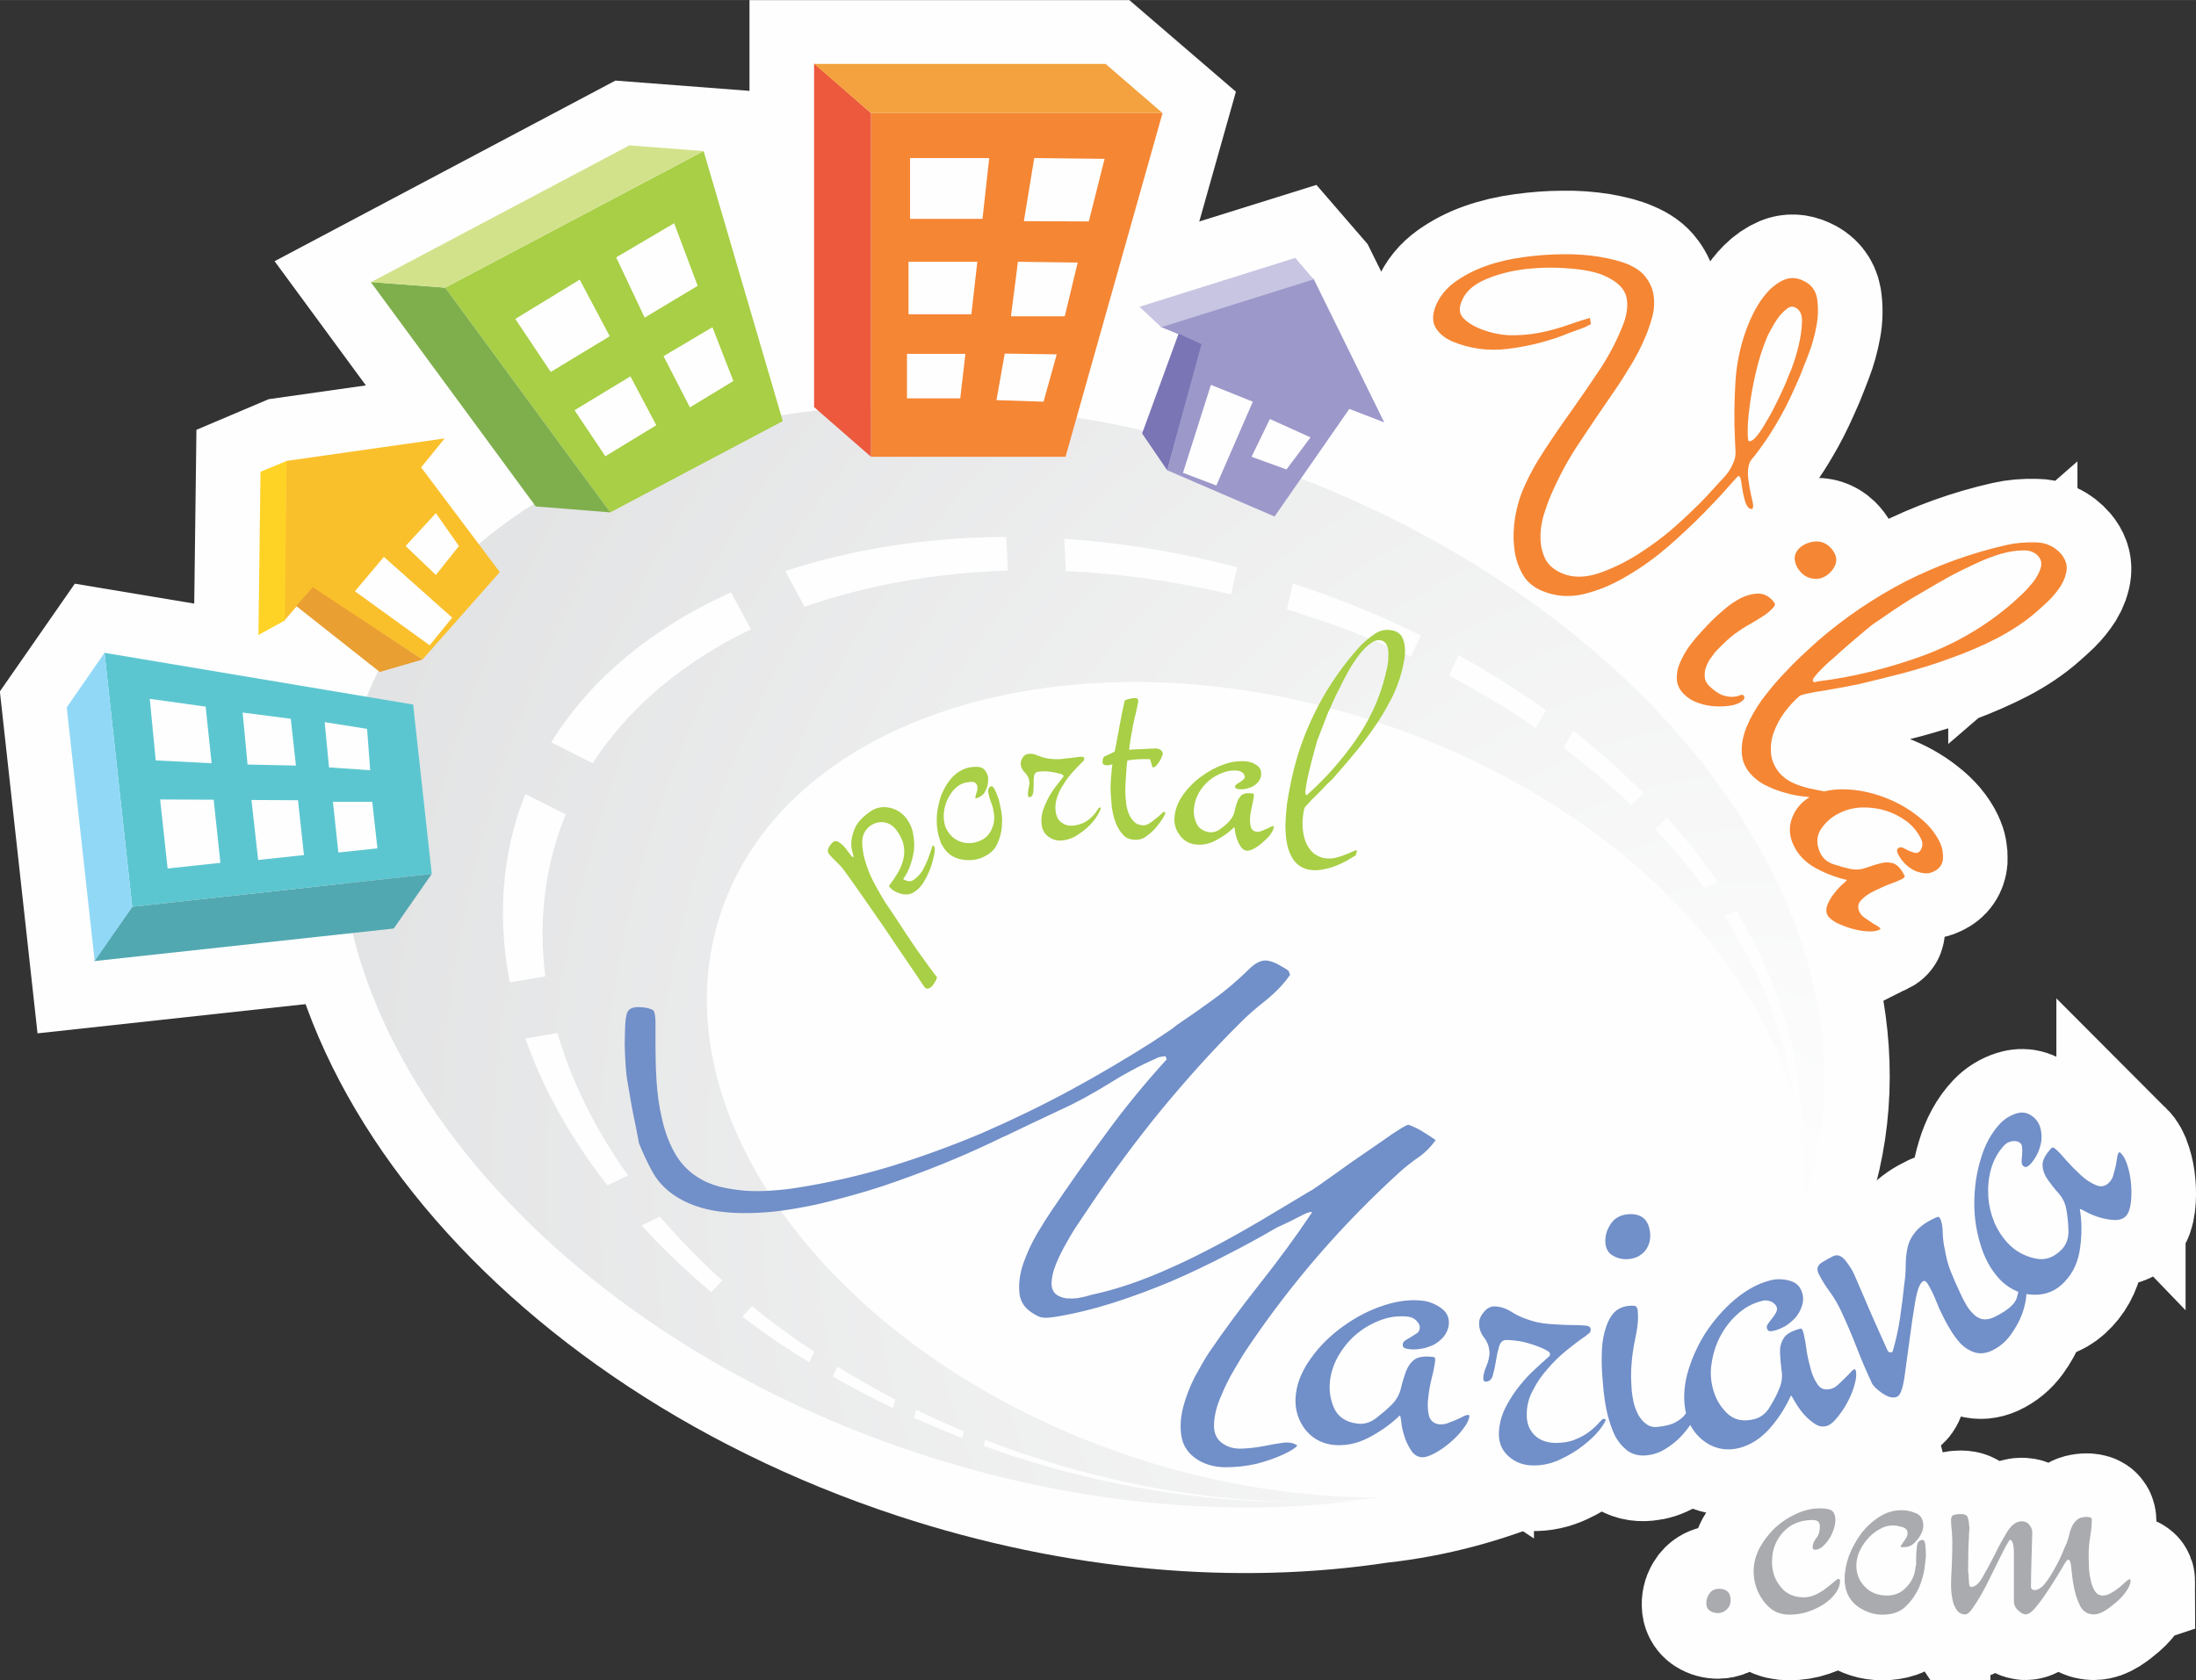 <?xml version="1.0" encoding="UTF-8"?>
<!DOCTYPE svg PUBLIC "-//W3C//DTD SVG 1.1//EN" "http://www.w3.org/Graphics/SVG/1.1/DTD/svg11.dtd">
<!-- Creator: CorelDRAW X7 -->
<svg xmlns="http://www.w3.org/2000/svg" xml:space="preserve" width="84.975mm" height="65.038mm" version="1.1" style="shape-rendering:geometricPrecision; text-rendering:geometricPrecision; image-rendering:optimizeQuality; fill-rule:evenodd; clip-rule:evenodd"
viewBox="0 0 8489 6497"
 xmlns:xlink="http://www.w3.org/1999/xlink">
 <rect x="0" y="0" width="8489" height="6497" fill="#333333" stroke="none"/>
 <defs>
  <style type="text/css">
   <![CDATA[
    .str0 {stroke:#FEFEFE;stroke-width:499.491}
    .fil4 {fill:#FEFEFE}
    .fil1 {fill:#FEFEFE}
    .fil16 {fill:#FFD326}
    .fil14 {fill:#FAC02C}
    .fil5 {fill:#F58634}
    .fil15 {fill:#E99F31}
    .fil6 {fill:#EC593D}
    .fil7 {fill:#F3A23F}
    .fil10 {fill:#D2E28B}
    .fil19 {fill:#C8C5E2}
    .fil13 {fill:#91D8F7}
    .fil8 {fill:#A8CF45}
    .fil17 {fill:#9D98CA}
    .fil9 {fill:#7FAF4D}
    .fil11 {fill:#5CC6D0}
    .fil12 {fill:#51A8B1}
    .fil18 {fill:#7A75B5}
    .fil0 {fill:#FEFEFE;fill-rule:nonzero}
    .fil2 {fill:#A9ABAE;fill-rule:nonzero}
    .fil20 {fill:#F58634;fill-rule:nonzero}
    .fil22 {fill:#A8CF45;fill-rule:nonzero}
    .fil21 {fill:#718FC8;fill-rule:nonzero}
    .fil3 {fill:url(#id0)}
   ]]>
  </style>
  <radialGradient id="id0" gradientUnits="userSpaceOnUse" gradientTransform="matrix(4.541 -0 -0 4.541 -23960 -16112)" cx="6765.48" cy="4549.54" r="2868.14" fx="6765.48" fy="4549.54">
   <stop offset="0" style="stop-opacity:1; stop-color:#FEFEFE"/>
   <stop offset="1" style="stop-opacity:1; stop-color:#BDBFC1"/>
  </radialGradient>
 </defs>
 <g id="Layer_x0020_1">
  <g id="_2587446414432">
   <g>
    <path class="fil0 str0" d="M5015 5593c-6,9 -25,21 -55,35 -31,15 -65,26 -104,36 -39,9 -80,13 -122,13 -43,-1 -79,-11 -109,-32 -32,-22 -52,-51 -58,-88 -6,-37 -3,-74 7,-113 10,-39 25,-77 44,-115 20,-37 38,-68 54,-93 59,-87 125,-176 197,-267 72,-91 140,-183 202,-276l0 -3c-8,-1 -24,5 -48,18 -25,13 -53,27 -85,41 -62,36 -127,72 -196,108 -69,35 -140,69 -214,101 -74,31 -149,59 -224,83 -76,25 -152,43 -228,55 -22,3 -38,4 -47,2 -10,-1 -24,-8 -42,-20 -30,-20 -46,-48 -47,-84 -2,-36 4,-73 18,-111 14,-39 31,-75 52,-111 21,-35 39,-63 53,-84 66,-98 136,-198 211,-299 74,-102 153,-198 236,-289l-4 -12c-4,0 -10,0 -18,2 -8,2 -13,3 -16,5 -66,29 -129,63 -189,101 -60,37 -123,72 -190,102 -5,3 -19,9 -40,19 -22,10 -45,21 -70,33 -25,12 -48,23 -69,33 -20,10 -33,16 -39,18 -51,25 -111,53 -180,82 -70,30 -144,58 -222,86 -78,28 -158,52 -240,73 -81,22 -161,37 -237,46 -77,9 -148,9 -216,0 -67,-9 -125,-29 -173,-62 -35,-24 -63,-53 -83,-88 -20,-36 -38,-74 -54,-114 -2,-9 -5,-25 -9,-48 -5,-23 -9,-48 -15,-74 -5,-26 -9,-51 -13,-73 -4,-22 -6,-38 -8,-47 -2,-9 -4,-27 -6,-53 -2,-26 -3,-54 -4,-83 0,-29 1,-56 2,-82 2,-26 5,-43 11,-51 7,-11 22,-16 46,-15 23,1 40,5 51,12 5,4 8,19 9,45 0,26 0,58 0,98 0,40 1,83 4,131 3,47 9,94 20,141 10,47 25,90 46,130 21,39 50,72 86,96 28,19 58,32 91,41 33,8 67,13 101,16 34,2 68,2 103,-1 34,-2 67,-6 98,-11 120,-18 239,-46 359,-82 120,-37 238,-80 354,-129 115,-50 229,-105 340,-165 111,-60 217,-123 318,-187 3,-2 9,-6 18,-12 9,-6 19,-12 30,-20 11,-7 21,-14 31,-21 9,-6 14,-10 15,-12 52,-35 99,-68 144,-101 45,-32 93,-73 145,-124 24,-21 47,-29 67,-24 21,5 45,17 74,36 3,2 4,4 5,6 0,2 1,6 4,12 -24,35 -56,68 -94,99 -38,30 -73,60 -102,90 -105,104 -204,215 -300,331 -95,116 -184,236 -268,361l-51 75c-16,23 -32,49 -48,78 -17,29 -30,56 -41,83 -11,26 -17,50 -18,72 -1,22 6,39 21,49 11,7 23,11 37,13 14,1 28,1 43,-1 14,-2 28,-5 40,-9 12,-3 23,-6 32,-8 70,-16 141,-39 213,-68 71,-29 142,-62 212,-98 70,-36 138,-74 206,-114 67,-40 131,-78 192,-114 5,-3 18,-11 39,-26 21,-15 45,-32 72,-51 27,-20 56,-40 88,-62 31,-21 60,-41 87,-60 26,-19 49,-34 67,-45 19,-12 29,-16 32,-14 18,6 36,14 55,26 19,12 35,22 49,32 -18,26 -39,47 -63,64 -25,17 -49,36 -72,56 -225,204 -422,431 -591,682 -14,20 -31,48 -52,84 -21,35 -39,72 -54,109 -16,37 -24,72 -25,105 -1,33 10,58 35,74 20,14 44,20 72,19 27,-1 54,-4 81,-9 26,-5 51,-10 75,-13 24,-4 44,0 59,10zm665 -111c-2,13 -10,29 -25,48 -14,19 -31,36 -51,53 -19,16 -39,30 -60,41 -21,11 -38,16 -51,14 -16,-2 -30,-12 -40,-29 -11,-18 -20,-36 -25,-55 -6,-19 -10,-37 -11,-53 -2,-16 -4,-24 -6,-24 -34,33 -75,62 -121,86 -47,25 -94,33 -141,27 -47,-7 -84,-30 -110,-68 -26,-39 -36,-82 -29,-131 6,-48 27,-94 61,-140 33,-46 75,-86 124,-121 49,-35 100,-61 155,-79 55,-18 107,-24 156,-17 24,4 47,14 68,30 21,16 30,38 26,66 -3,16 -9,30 -20,43 -11,13 -24,23 -39,31 -16,7 -32,13 -49,15 -17,3 -32,3 -47,1 -7,-1 -12,-2 -17,-5 -5,-2 -6,-7 -5,-15 1,-5 4,-10 10,-14 7,-4 14,-8 22,-13 8,-5 16,-9 22,-14 7,-5 10,-11 11,-17 2,-10 -2,-20 -11,-29 -8,-10 -19,-16 -32,-17 -34,-5 -68,-2 -102,10 -34,12 -66,29 -94,52 -28,22 -51,49 -71,81 -19,31 -31,64 -36,98 -5,37 -1,74 14,109 15,36 45,56 89,62 26,4 51,-3 75,-21 24,-19 44,-36 60,-52 17,-17 29,-38 35,-61 5,-23 12,-45 19,-65 7,-19 17,-35 32,-47 15,-12 41,-16 77,-11 5,1 6,8 4,21 -2,13 -5,31 -11,54 -6,24 -11,48 -14,74 -4,28 -4,53 1,74 4,21 18,34 40,37 10,1 21,0 32,-4 12,-5 23,-9 33,-13 11,-5 21,-9 29,-14 9,-4 16,-6 21,-5 2,0 2,2 2,7zm527 10c0,7 -8,20 -24,41 -16,20 -37,40 -63,60 -25,20 -55,38 -89,54 -34,16 -70,24 -108,23 -35,-1 -65,-12 -91,-35 -26,-23 -38,-52 -38,-88 1,-31 8,-61 20,-89 13,-27 29,-54 47,-79 19,-25 39,-49 62,-71 23,-21 45,-42 67,-61 1,-2 2,-4 2,-8 0,-5 -5,-10 -17,-16 -11,-6 -26,-12 -43,-18 -17,-6 -35,-11 -55,-15 -20,-3 -37,-5 -52,-5 -15,-1 -25,8 -30,25 -5,17 -9,36 -12,55 -3,20 -7,38 -12,56 -5,17 -14,25 -28,25 -6,0 -9,-4 -9,-12 0,-14 4,-30 12,-48 8,-19 11,-35 12,-48 0,-23 -7,-44 -20,-61 -14,-18 -21,-37 -20,-58 0,-14 6,-27 18,-42 12,-15 26,-22 42,-22 22,1 42,7 63,20 20,13 40,23 60,29 29,11 59,17 88,19 30,2 57,4 80,4 24,1 44,1 58,2 15,1 22,6 22,14 0,9 -2,14 -6,16 -4,3 -8,5 -11,9 -24,16 -49,35 -75,56 -27,22 -52,46 -74,72 -23,26 -42,53 -57,83 -16,29 -24,60 -24,93 -1,33 9,60 29,80 20,20 47,30 80,31 31,0 58,-4 80,-14 23,-9 41,-20 56,-32 15,-12 27,-23 35,-33 9,-9 14,-14 16,-14l4 0c2,0 4,1 5,2zm172 -719c2,26 -5,49 -20,68 -16,18 -37,29 -63,31 -21,2 -41,-2 -59,-12 -19,-10 -29,-26 -31,-49 -2,-27 5,-51 20,-74 15,-23 37,-35 65,-38 54,-5 83,20 88,74zm178 673c1,17 -4,35 -15,55 -12,20 -27,39 -45,58 -18,19 -39,35 -62,49 -24,14 -47,21 -70,23 -30,3 -55,-3 -75,-19 -20,-16 -37,-36 -49,-61 -12,-26 -21,-53 -28,-83 -7,-30 -11,-58 -14,-85l-5 -59c-2,-26 -3,-54 -2,-85 0,-30 4,-59 11,-86 7,-27 17,-50 32,-69 15,-18 36,-29 62,-31 8,-1 15,-1 22,0 7,1 11,8 12,19 2,23 1,45 -2,65 -3,20 -7,41 -12,64 -4,23 -8,48 -10,78 -3,29 -2,64 1,105 2,14 4,30 8,46 4,16 10,31 18,46 8,14 18,25 30,34 12,9 27,13 43,11 31,-3 55,-9 72,-18 16,-10 28,-20 35,-30 8,-9 13,-18 15,-27 3,-8 7,-13 12,-13 9,-1 15,3 16,13zm617 -142c3,13 2,31 -5,54 -6,22 -15,45 -27,68 -12,22 -26,42 -41,61 -15,18 -29,28 -42,32 -16,4 -32,0 -48,-12 -17,-12 -31,-26 -44,-42 -12,-15 -22,-30 -30,-44 -8,-15 -12,-21 -14,-21 -20,44 -46,86 -81,126 -34,39 -74,65 -120,77 -46,11 -89,4 -128,-22 -38,-26 -64,-63 -76,-111 -11,-46 -10,-97 4,-152 15,-55 38,-108 70,-158 33,-51 71,-95 115,-132 44,-37 90,-62 138,-74 24,-6 49,-5 74,2 26,7 42,24 49,51 4,16 3,32 -3,48 -5,16 -13,30 -24,43 -12,13 -25,24 -39,33 -15,8 -30,15 -44,18 -6,2 -12,2 -17,2 -6,0 -9,-5 -11,-13 -1,-4 0,-10 5,-16 4,-6 9,-13 15,-20 6,-8 11,-15 15,-22 4,-7 5,-14 4,-20 -3,-10 -10,-17 -21,-23 -12,-5 -24,-7 -37,-3 -33,8 -64,24 -91,48 -27,23 -49,51 -67,83 -17,31 -29,65 -35,101 -7,37 -6,72 3,105 9,37 27,69 54,96 27,27 62,35 106,24 25,-6 46,-22 61,-48 16,-26 28,-49 36,-70 10,-23 13,-46 9,-70 -3,-23 -5,-46 -6,-67 -1,-21 3,-40 13,-56 9,-17 31,-30 66,-39 5,-1 9,5 12,18 3,13 7,31 10,55 3,23 8,48 15,74 6,27 16,49 28,67 12,19 29,25 52,19 9,-2 19,-7 28,-15 9,-9 17,-17 25,-25 9,-8 16,-15 23,-23 6,-8 12,-12 17,-13 1,-1 3,2 4,6zm651 -365c7,15 10,36 9,62 -1,27 -7,55 -17,83 -11,29 -26,56 -45,82 -20,27 -44,47 -74,61 -23,10 -44,12 -64,6 -20,-6 -38,-17 -54,-33 -15,-17 -30,-36 -43,-59 -14,-23 -25,-45 -36,-68 -3,-6 -7,-15 -12,-28 -5,-13 -11,-26 -17,-40 -7,-15 -14,-27 -20,-37 -6,-9 -12,-13 -16,-11 -14,6 -24,32 -32,77 -8,46 -15,95 -22,148 -7,53 -14,102 -20,147 -7,45 -16,70 -28,75 -15,7 -33,3 -56,-12 -22,-15 -37,-29 -43,-42l-1 -2c-20,-44 -39,-88 -57,-134 -18,-47 -37,-92 -58,-137 -14,-30 -29,-56 -46,-79 -17,-23 -32,-47 -44,-72 -7,-17 -3,-30 14,-41 17,-10 31,-18 43,-24 17,-8 33,-2 48,17 15,20 27,37 34,54 19,44 40,92 62,144 23,52 45,102 67,150 4,7 10,9 19,5 12,-41 22,-84 29,-131 7,-47 12,-89 16,-128 4,-27 6,-52 6,-76 0,-23 2,-46 7,-68 5,-23 16,-44 32,-63 17,-19 43,-37 79,-54 7,-4 12,-2 16,6 5,12 9,30 9,55 1,25 4,46 8,62 5,31 12,59 23,86 11,27 22,54 35,80 6,14 13,28 21,42 8,15 17,28 28,39 10,12 22,19 36,23 13,3 28,1 45,-6 52,-25 82,-50 90,-75 8,-26 12,-51 11,-76l18 -8zm374 -476c9,9 18,24 25,47 7,22 12,46 14,72 2,25 2,50 -1,73 -3,24 -9,40 -18,50 -11,12 -27,17 -47,16 -20,-1 -40,-5 -59,-11 -19,-6 -35,-13 -50,-21 -14,-7 -21,-11 -23,-10 8,48 8,98 1,150 -7,52 -26,95 -59,130 -32,35 -72,52 -119,51 -46,0 -88,-17 -124,-51 -34,-33 -61,-76 -79,-130 -18,-54 -28,-111 -28,-171 0,-60 8,-118 25,-173 16,-55 41,-101 75,-137 17,-18 38,-31 63,-39 26,-8 48,-2 69,17 12,11 20,25 24,41 4,16 5,33 3,50 -3,17 -8,33 -15,48 -8,16 -17,29 -27,40 -4,4 -9,8 -13,11 -5,2 -10,0 -16,-5 -4,-4 -5,-9 -5,-17 0,-7 1,-16 2,-25 0,-9 1,-18 0,-26 0,-8 -2,-15 -7,-19 -7,-7 -17,-9 -30,-8 -13,2 -24,7 -33,17 -23,25 -40,55 -50,90 -10,35 -13,70 -11,106 2,36 11,71 25,105 15,34 35,62 60,86 28,26 60,43 98,51 38,8 71,-5 102,-37 18,-19 26,-44 25,-74 -1,-31 -4,-57 -8,-79 -4,-24 -14,-45 -30,-63 -16,-18 -30,-36 -42,-53 -12,-17 -19,-35 -20,-54 -2,-19 10,-42 35,-69 3,-3 10,-1 19,8 10,9 23,23 38,41 16,18 34,36 53,54 20,19 41,33 61,42 20,8 38,4 53,-13 7,-7 12,-16 15,-28 3,-12 6,-23 9,-35 2,-11 4,-21 5,-31 2,-10 4,-17 8,-21 1,-1 3,0 7,4z"/>
    <g>
     <g>
      <polygon class="fil1 str0" points="366,3720 1522,3594 1669,3384 1597,2728 404,2529 258,2739 "/>
      <polygon class="fil1 str0" points="999,2459 1007,1828 1106,1786 1719,1699 1628,1811 1932,2216 1633,2554 1468,2602 1146,2349 1098,2404 "/>
      <polygon class="fil1 str0" points="2719,588 3025,1632 2359,1985 2071,1962 1434,1095 2432,566 "/>
      <polygon class="fil1 str0" points="4494,440 4119,1769 3367,1769 3147,1577 3147,250 4273,250 "/>
      <polygon class="fil1 str0" points="4405,1190 5007,1002 5077,1083 5351,1637 5216,1585 4927,2001 4512,1823 4415,1680 4555,1296 4491,1269 "/>
      <path class="fil1 str0" d="M4813 1778c1545,508 2534,1787 2165,2842l-9 27c-147,458 -811,1058 -1637,1147 -542,83 -1161,34 -1783,-170 -1544,-508 -2514,-1780 -2165,-2842 349,-1062 1885,-1512 3429,-1004z"/>
      <path class="fil0 str0" d="M6690 6191c0,15 -5,26 -15,36 -10,9 -21,14 -34,14 -11,0 -22,-3 -31,-9 -9,-6 -14,-16 -14,-29 0,-14 4,-27 13,-39 9,-11 21,-17 37,-17 29,0 44,15 44,44zm423 -74c0,14 -5,29 -16,45 -10,15 -25,29 -43,42 -18,12 -39,23 -63,31 -23,8 -48,12 -75,12 -21,0 -40,-4 -57,-14 -17,-10 -31,-24 -43,-40 -12,-17 -22,-35 -28,-55 -6,-19 -9,-39 -9,-59 0,-31 8,-61 23,-90 16,-29 36,-55 60,-78 24,-22 51,-40 82,-54 30,-14 60,-21 90,-21 26,0 43,4 50,11 7,7 11,18 11,34 0,13 -3,27 -8,40 -5,14 -11,26 -19,37 -7,11 -16,21 -25,28 -10,7 -18,10 -26,10 -7,0 -10,-3 -10,-9 0,-13 5,-24 14,-36 10,-12 14,-27 14,-45 0,-17 -9,-25 -28,-25 -46,0 -84,15 -113,46 -29,31 -44,69 -44,116 0,37 11,69 33,96 21,27 51,41 90,41 16,0 32,-4 47,-11 14,-7 28,-15 40,-25 12,-9 22,-17 31,-25 8,-7 13,-10 15,-10 5,0 7,3 7,8zm332 -97c0,5 -2,20 -5,45 -3,25 -11,51 -22,78 -12,27 -29,51 -51,72 -22,22 -52,32 -91,32 -32,0 -62,-9 -91,-29 -29,-20 -47,-48 -52,-83 -1,-5 -2,-10 -2,-15 0,-4 0,-9 0,-15 0,-27 6,-56 17,-87 12,-31 28,-59 47,-85 20,-26 44,-47 71,-65 27,-17 55,-25 86,-25 18,0 36,4 55,12 19,9 28,25 28,49 0,4 -1,11 -4,20 -3,9 -8,18 -14,27 -7,9 -15,18 -24,25 -10,7 -21,11 -34,11 -2,0 -5,0 -8,0 -2,0 -4,-2 -4,-4 3,-5 8,-13 15,-23 8,-10 12,-19 12,-28 0,-12 -7,-20 -21,-24 -14,-4 -25,-6 -34,-6 -20,0 -38,6 -56,16 -17,10 -33,23 -46,39 -13,15 -23,32 -31,50 -7,18 -10,35 -10,51 0,31 11,59 33,81 22,23 50,34 86,34 30,0 56,-11 76,-34 21,-22 32,-48 34,-78 1,-2 2,-5 2,-8l0 -20c0,-16 1,-32 3,-49 2,-17 9,-26 22,-26 6,0 10,8 11,22 1,14 2,27 2,40zm791 97c0,10 -5,22 -15,37 -10,15 -22,29 -37,42 -15,13 -30,25 -46,35 -16,10 -30,15 -43,15 -25,0 -43,-11 -54,-33 -11,-22 -19,-46 -24,-73 -5,-26 -8,-51 -10,-73 -2,-22 -6,-33 -12,-33 -4,0 -12,11 -24,33 -13,22 -28,47 -45,73 -17,27 -34,51 -52,73 -17,22 -32,33 -44,33 -8,0 -17,-5 -29,-16 -11,-10 -16,-22 -16,-34l0 -193c0,-8 -1,-17 -3,-28 -3,-11 -6,-17 -12,-17 -2,0 -7,8 -15,22 -7,14 -17,32 -27,53 -10,21 -22,44 -34,69 -12,25 -24,49 -36,70 -12,20 -24,38 -34,52 -10,15 -20,22 -27,22 -13,0 -24,-5 -32,-16 -7,-10 -13,-22 -16,-35 -3,-14 -5,-26 -6,-37 0,-11 -1,-17 -1,-18 0,-24 1,-52 3,-82 1,-31 2,-61 2,-90 0,-15 -1,-30 -2,-45 -2,-15 -3,-28 -3,-40 0,-13 4,-20 12,-22 7,-2 16,-3 26,-3 16,0 25,5 27,15 3,10 5,22 6,38 0,4 0,9 -1,14 0,5 -1,13 -1,24 -1,12 -1,28 -2,48 0,21 -1,49 -1,85 1,3 2,7 2,14 0,6 0,13 1,19 0,7 1,13 2,18 1,5 4,7 7,7 15,0 30,-13 45,-39 15,-27 31,-56 47,-88 15,-32 32,-61 48,-88 17,-26 35,-39 55,-39 12,0 22,4 29,13 8,9 12,19 12,31 -1,36 -2,71 -3,105 -1,35 -2,70 -2,105 0,5 2,8 5,9 3,2 6,3 8,3 13,0 27,-8 40,-24 13,-16 25,-35 37,-56 12,-20 22,-41 31,-61 8,-21 14,-35 18,-43 4,-12 8,-24 10,-35 3,-12 7,-22 12,-31 5,-10 12,-18 20,-24 8,-6 20,-9 35,-9 5,0 9,1 13,2 4,1 6,4 6,10 0,20 -2,41 -6,64 -4,23 -6,46 -6,68 0,10 0,24 1,42 0,18 2,36 6,54 3,17 8,33 16,45 8,13 18,19 31,19 11,0 22,-3 33,-10 12,-6 22,-14 31,-21 9,-8 18,-15 25,-22 7,-6 12,-10 16,-10 2,0 3,3 3,7z"/>
      <path class="fil0 str0" d="M6776 1968c-2,4 -5,5 -11,3 -7,-3 -13,-12 -18,-25 -4,-13 -7,-27 -10,-41 -2,-14 -4,-27 -6,-39 -2,-13 -5,-20 -10,-22 -2,-1 -14,13 -38,40 -24,28 -56,62 -95,102 -40,41 -85,83 -136,128 -51,44 -104,83 -161,116 -56,34 -112,57 -169,71 -56,14 -110,9 -162,-13 -35,-15 -61,-38 -77,-69 -17,-32 -27,-66 -30,-103 -4,-36 -2,-74 4,-113 7,-38 16,-71 27,-98 24,-57 54,-112 88,-163 34,-51 69,-102 105,-153 36,-51 71,-102 105,-153 34,-51 63,-105 86,-161 21,-48 27,-89 19,-123 -8,-34 -37,-61 -87,-83 -33,-13 -77,-23 -133,-27 -56,-5 -113,-4 -169,3 -57,6 -108,20 -155,40 -47,19 -78,47 -92,82 -12,27 -10,49 4,65 15,16 34,29 57,39 42,18 82,27 121,29 39,1 78,-2 115,-9 38,-7 73,-17 106,-28 34,-12 64,-22 92,-30l4 24c0,0 -4,2 -12,7 -8,4 -18,8 -30,12 -11,5 -24,9 -36,13 -13,5 -24,9 -33,13 -67,25 -138,42 -212,51 -75,9 -146,-1 -213,-29 -30,-13 -51,-31 -65,-54 -13,-23 -12,-52 2,-85 16,-37 40,-67 75,-92 34,-24 73,-45 119,-61 45,-16 93,-27 145,-34 52,-7 103,-11 153,-11 50,-1 97,3 141,10 45,8 81,17 110,30 31,13 54,29 69,50 15,20 25,42 29,67 4,25 3,51 -3,78 -7,27 -16,55 -28,84 -16,38 -36,77 -59,115 -23,37 -44,70 -63,97 -45,65 -89,130 -132,195 -44,65 -81,134 -113,208 -10,24 -19,50 -28,79 -8,30 -12,59 -11,87 1,29 7,55 19,79 12,23 34,42 65,55 43,18 92,17 148,-3 56,-20 112,-48 166,-84 55,-37 105,-77 152,-121 47,-43 84,-80 110,-110 15,-16 30,-33 47,-51 17,-18 30,-37 38,-58 7,-14 9,-28 9,-41 -1,-13 -1,-28 -2,-44 -4,-78 -3,-157 2,-236 6,-80 24,-157 56,-230 7,-17 17,-37 30,-59 13,-22 29,-42 46,-59 18,-18 37,-31 58,-40 22,-9 45,-8 69,3 31,13 50,36 56,69 5,33 5,69 -2,106 -7,38 -17,75 -31,111 -14,37 -25,64 -33,84 -25,58 -48,108 -71,149 -23,41 -43,74 -61,100 -18,26 -33,46 -43,59 -11,13 -17,21 -18,23 -6,14 -9,31 -8,50 1,19 4,37 7,54 3,18 7,33 10,47 3,14 4,23 2,28zm127 -483c3,-8 10,-26 22,-54 11,-28 20,-59 28,-91 8,-33 12,-64 13,-92 1,-29 -9,-48 -28,-56 -11,-4 -22,-2 -33,8 -12,9 -23,21 -33,35 -10,15 -18,29 -26,43 -8,15 -13,24 -15,30 -18,42 -32,87 -43,134 -11,47 -19,90 -24,129 -5,39 -8,71 -8,97 0,26 1,40 4,41 7,3 18,-3 31,-19 13,-16 26,-36 40,-61 15,-24 28,-50 41,-77 13,-26 23,-49 31,-67zm172 732c-16,16 -34,25 -55,25 -21,0 -40,-7 -56,-23 -13,-13 -22,-28 -25,-45 -4,-17 1,-33 14,-47 16,-17 36,-26 59,-29 23,-3 44,4 61,20 33,33 34,66 2,99zm-336 493c-9,11 -24,18 -43,21 -20,4 -41,6 -63,4 -23,-1 -45,-5 -67,-13 -22,-7 -40,-18 -54,-32 -19,-17 -28,-37 -30,-59 -1,-22 3,-44 13,-66 9,-22 22,-44 37,-65 16,-21 32,-40 47,-56l35 -36c16,-17 34,-33 54,-50 20,-17 41,-31 62,-41 21,-11 42,-17 63,-18 20,-1 38,7 55,22 5,5 9,10 12,15 3,5 1,11 -6,18 -13,14 -28,26 -43,35 -14,9 -30,19 -48,29 -17,9 -36,22 -56,37 -20,14 -42,34 -67,60 -9,9 -17,19 -25,31 -9,11 -15,24 -20,37 -5,13 -6,26 -5,39 1,13 7,24 17,34 19,19 36,30 52,36 16,5 29,7 39,6 10,0 19,-2 26,-5 7,-3 12,-3 15,-1 6,6 6,12 0,18zm304 380c-18,-1 -39,-3 -64,-6 -25,-2 -50,-7 -75,-14 -26,-7 -51,-16 -75,-28 -24,-11 -45,-27 -63,-47 -22,-26 -33,-54 -33,-86 -1,-31 6,-64 20,-97 14,-34 33,-67 57,-101 25,-33 50,-64 77,-93 27,-29 53,-56 78,-79 26,-24 46,-43 62,-57 105,-91 219,-168 341,-231 123,-62 252,-109 389,-140 35,-8 72,-11 112,-10 40,0 73,16 99,46 16,19 23,39 21,59 -2,21 -10,42 -22,62 -13,20 -28,39 -45,56 -18,17 -34,32 -48,44 -44,39 -95,73 -151,102 -56,29 -114,54 -175,77 -61,22 -123,41 -185,58 -62,16 -121,31 -177,44 -16,3 -36,7 -61,12 -25,5 -49,9 -73,13 -24,4 -45,7 -63,11 -18,4 -30,7 -34,11 -19,17 -38,37 -56,61 -18,25 -32,50 -42,78 -10,27 -13,54 -11,82 3,28 14,53 34,77 14,16 31,28 51,37 20,9 39,15 58,20 19,4 35,7 49,10 15,2 24,6 27,10l-22 19zm738 -756c7,-6 19,-17 34,-31 16,-14 30,-30 44,-48 14,-17 23,-35 29,-53 6,-18 3,-34 -9,-48 -13,-15 -33,-22 -59,-22 -26,0 -55,5 -88,15 -32,9 -66,22 -101,39 -35,16 -69,33 -100,51 -32,17 -60,33 -85,48 -24,14 -43,25 -55,32 -39,25 -69,44 -90,59 -22,15 -43,30 -63,43 -2,2 -13,11 -34,29 -21,17 -43,36 -68,57 -16,14 -32,28 -47,42 -16,13 -31,27 -44,40 -13,13 -23,24 -30,33 -7,9 -9,15 -6,18 2,4 6,4 10,3 4,-2 8,-3 12,-2 131,-17 263,-50 395,-97 132,-48 251,-117 355,-208zm-517 1265c-10,5 -25,7 -45,6 -20,-1 -41,-5 -62,-11 -21,-6 -41,-14 -59,-23 -17,-10 -29,-19 -34,-29 -6,-13 -5,-27 2,-43 7,-16 16,-31 27,-44 10,-13 21,-24 32,-33 10,-9 15,-15 14,-16 -40,-8 -80,-24 -119,-45 -40,-22 -69,-51 -86,-87 -18,-37 -20,-74 -5,-111 15,-37 41,-65 79,-83 37,-18 80,-26 129,-24 48,2 97,12 145,30 48,18 92,42 131,73 39,30 68,64 86,102 9,19 13,40 12,63 -2,22 -13,39 -35,49 -12,7 -26,9 -40,7 -14,-2 -28,-6 -41,-13 -12,-7 -24,-16 -34,-27 -10,-11 -18,-22 -23,-33 -3,-5 -4,-10 -5,-14 0,-5 3,-9 9,-12 4,-1 9,-1 15,1 6,3 12,6 19,10 8,3 14,6 21,8 7,3 13,3 18,0 7,-4 12,-11 15,-22 3,-10 1,-21 -4,-31 -13,-26 -31,-49 -56,-67 -25,-19 -52,-33 -81,-42 -30,-9 -61,-13 -92,-12 -32,2 -61,9 -87,22 -29,14 -53,35 -71,62 -18,28 -18,59 -2,93 10,20 27,35 52,43 24,8 46,14 65,18 21,4 41,2 60,-5 19,-7 38,-13 55,-17 17,-5 34,-5 50,0 15,5 30,21 44,49 1,4 -3,8 -13,13 -10,5 -25,11 -44,18 -19,7 -39,16 -59,26 -22,10 -39,22 -52,36 -13,13 -15,29 -7,46 4,8 10,15 18,21 9,6 17,12 25,17 8,6 16,10 24,15 7,4 12,8 14,12 1,1 -1,2 -5,4z"/>
     </g>
     <circle class="fil1" cx="6614" cy="6221" r="217"/>
     <polygon class="fil1" points="4985,1446 5598,3001 7419,2301 7205,2007 6182,1436 "/>
    </g>
   </g>
   <g>
    <path class="fil2" d="M6690 6187c0,15 -5,26 -15,36 -10,9 -21,14 -34,14 -11,0 -22,-3 -31,-9 -9,-6 -14,-16 -14,-29 0,-15 4,-27 13,-39 9,-12 21,-17 37,-17 29,0 44,15 44,44zm423 -74c0,14 -5,29 -16,45 -10,15 -25,29 -43,42 -18,12 -39,23 -63,31 -23,8 -48,12 -75,12 -21,0 -40,-5 -57,-14 -17,-10 -31,-24 -43,-40 -12,-17 -22,-35 -28,-55 -6,-19 -9,-39 -9,-59 0,-31 8,-61 23,-90 16,-29 36,-55 60,-78 24,-22 51,-40 82,-54 30,-14 60,-21 90,-21 26,0 43,4 50,11 7,7 11,18 11,34 0,13 -3,26 -8,40 -5,14 -11,26 -19,37 -7,11 -16,20 -25,28 -10,7 -18,10 -26,10 -7,0 -10,-3 -10,-10 0,-12 5,-23 14,-35 10,-12 14,-27 14,-45 0,-17 -9,-25 -28,-25 -46,0 -84,15 -113,46 -29,31 -44,69 -44,116 0,37 11,69 33,96 21,27 51,41 90,41 16,0 32,-4 47,-11 14,-7 28,-15 40,-25 12,-9 22,-17 31,-25 8,-7 13,-10 15,-10 5,0 7,2 7,8zm332 -98c0,6 -2,21 -5,46 -3,25 -11,51 -22,78 -12,26 -29,51 -51,72 -22,22 -52,32 -91,32 -32,0 -62,-10 -91,-29 -29,-20 -47,-48 -52,-83 -1,-5 -2,-10 -2,-15 0,-4 0,-9 0,-15 0,-27 6,-56 17,-87 12,-31 28,-59 47,-85 20,-26 44,-48 71,-65 27,-17 55,-25 86,-25 18,0 36,4 55,12 19,8 28,25 28,49 0,4 -1,11 -4,20 -3,9 -8,18 -14,27 -7,9 -15,18 -24,25 -10,7 -21,10 -34,10 -2,0 -5,0 -8,0 -2,0 -4,-1 -4,-3 3,-5 8,-13 15,-23 8,-10 12,-19 12,-28 0,-12 -7,-20 -21,-24 -14,-4 -25,-6 -34,-6 -20,0 -38,5 -56,16 -17,10 -33,23 -46,39 -13,15 -23,32 -31,50 -7,18 -10,35 -10,50 0,32 11,60 33,82 22,23 50,34 86,34 30,0 56,-11 76,-34 21,-22 32,-49 34,-78 1,-2 2,-5 2,-8l0 -20c0,-16 1,-32 3,-49 2,-17 9,-26 22,-26 6,0 10,8 11,22 1,14 2,27 2,39zm791 98c0,10 -5,22 -15,37 -10,15 -22,29 -37,42 -15,13 -30,25 -46,35 -16,10 -30,15 -43,15 -25,0 -43,-11 -54,-33 -11,-22 -19,-47 -24,-73 -5,-26 -8,-51 -10,-73 -2,-22 -6,-33 -12,-33 -4,0 -12,11 -24,33 -13,22 -28,47 -45,73 -17,26 -34,51 -52,73 -17,22 -32,33 -44,33 -8,0 -17,-5 -29,-16 -11,-10 -16,-22 -16,-34l0 -193c0,-8 -1,-17 -3,-28 -3,-11 -6,-17 -12,-17 -2,0 -7,8 -15,22 -7,14 -17,32 -27,53 -10,21 -22,44 -34,69 -12,25 -24,48 -36,69 -12,21 -24,39 -34,53 -10,15 -20,22 -27,22 -13,0 -24,-5 -32,-16 -7,-10 -13,-22 -16,-35 -3,-14 -5,-26 -6,-37 0,-11 -1,-17 -1,-18 0,-24 1,-52 3,-83 1,-30 2,-60 2,-89 0,-15 -1,-30 -2,-45 -2,-15 -3,-28 -3,-41 0,-12 4,-19 12,-21 7,-2 16,-3 26,-3 16,0 25,5 27,15 3,9 5,22 6,38 0,4 0,9 -1,14 0,4 -1,13 -1,24 -1,12 -1,28 -2,48 0,21 -1,49 -1,85 1,2 2,7 2,13 0,7 0,14 1,20 0,7 1,13 2,18 1,5 4,7 7,7 15,0 30,-13 45,-40 15,-26 31,-55 47,-87 15,-32 32,-61 48,-88 17,-26 35,-39 55,-39 12,0 22,4 29,13 8,9 12,19 12,31 -1,36 -2,70 -3,105 -1,35 -2,70 -2,105 0,4 2,7 5,9 3,2 6,3 8,3 13,0 27,-8 40,-24 13,-16 25,-35 37,-56 12,-21 22,-41 31,-62 8,-20 14,-34 18,-42 4,-12 8,-24 10,-35 3,-12 7,-22 12,-32 5,-9 12,-17 20,-23 8,-6 20,-9 35,-9 5,0 9,1 13,2 4,1 6,4 6,10 0,20 -2,41 -6,64 -4,23 -6,46 -6,68 0,10 0,24 1,42 0,18 2,36 6,54 3,17 8,32 16,45 8,13 18,19 31,19 11,0 22,-3 33,-10 12,-6 22,-14 31,-21 9,-8 18,-15 25,-22 7,-6 12,-10 16,-10 2,0 3,3 3,7z"/>
    <g>
     <path class="fil3" d="M4816 1774c1545,507 2514,1780 2165,2842 -3,9 -6,18 -9,27 54,-725 -628,-1516 -1651,-1852 -1142,-375 -2278,-43 -2536,743 -258,785 459,1726 1601,2102 324,106 647,155 949,154 -541,83 -1161,34 -1783,-170 -1544,-508 -2514,-1780 -2165,-2842 349,-1062 1885,-1512 3429,-1004z"/>
     <path class="fil4" d="M5007 2259c170,56 333,122 485,198l-38 82c-127,-59 -260,-112 -399,-157 -27,-9 -53,-18 -80,-26l23 -100 9 3zm631 274c120,66 232,137 338,213l-39 69c-105,-73 -217,-140 -336,-203l37 -79zm444 293c97,76 187,156 270,240l-45 48c-81,-77 -169,-152 -263,-223l38 -65zm361 335c73,81 139,164 198,250l-52 23c-57,-78 -120,-153 -190,-227l44 -46zm269 361c240,397 320,828 190,1224 -305,929 -1649,1323 -3001,879 -33,-11 -66,-23 -99,-35l7 -23c58,23 117,44 178,64 1305,429 2602,49 2897,-848 132,-402 40,-840 -219,-1240l47 -21zm-1953 -1224c-217,-51 -431,-81 -639,-90l-6 -125c218,15 443,51 669,110l-24 105zm-863 -92c-283,9 -549,57 -786,140l-74 -138c257,-85 546,-131 854,-132l6 130zm-993 227c-260,125 -471,300 -612,518l-160 -81c154,-249 396,-445 695,-580l77 143zm-716 716c-11,27 -21,53 -30,81 -58,177 -72,361 -49,545l-137 23c-44,-223 -35,-447 35,-661 8,-22 16,-45 25,-67l156 79zm-32 845c54,188 147,374 273,551l-80 38c-141,-181 -249,-373 -317,-568l124 -21zm396 710c73,85 153,168 241,247l-42 45c-98,-82 -188,-168 -270,-258l71 -34zm356 346c76,62 156,121 241,177l-20 40c-91,-55 -177,-114 -258,-176l37 -41zm331 234c71,45 146,87 223,127l-9 33c-80,-38 -158,-79 -233,-122l19 -38zm304 167c60,29 121,57 184,83l-7 26c-63,-25 -125,-51 -186,-78l9 -31z"/>
    </g>
    <g>
     <polygon class="fil5" points="3367,437 4494,437 4119,1766 3367,1766 "/>
     <polygon class="fil6" points="3367,437 3147,245 3147,1574 3367,1766 "/>
     <polygon class="fil7" points="3367,437 4494,437 4274,247 3147,247 "/>
     <polygon class="fil4" points="3518,611 3824,611 3798,846 3518,846 "/>
     <polygon class="fil4" points="3998,611 4270,614 4209,856 3958,855 "/>
     <polygon class="fil4" points="3512,1012 3778,1012 3755,1215 3512,1215 "/>
     <polygon class="fil4" points="3935,1012 4166,1015 4116,1223 3908,1223 "/>
     <polygon class="fil4" points="3506,1368 3732,1368 3712,1540 3506,1540 "/>
     <polygon class="fil4" points="3884,1367 4085,1370 4034,1553 3852,1547 "/>
    </g>
    <g>
     <polygon class="fil8" points="1721,1112 2720,584 3026,1628 2359,1981 "/>
     <polygon class="fil9" points="1721,1112 1433,1090 2071,1958 2359,1981 "/>
     <polygon class="fil10" points="1721,1112 2720,584 2433,562 1434,1091 "/>
     <polygon class="fil4" points="1992,1233 2241,1081 2357,1300 2129,1438 "/>
     <polygon class="fil4" points="2382,995 2606,863 2697,1105 2492,1228 "/>
     <polygon class="fil4" points="2221,1586 2437,1455 2537,1644 2340,1764 "/>
     <polygon class="fil4" points="2565,1377 2754,1265 2835,1473 2667,1575 "/>
    </g>
    <g>
     <polygon class="fil11" points="511,3506 404,2524 1597,2724 1669,3379 "/>
     <polygon class="fil12" points="511,3506 364,3716 1522,3590 1669,3379 "/>
     <polygon class="fil13" points="511,3506 404,2524 258,2735 366,3716 "/>
     <polygon class="fil4" points="648,3358 619,3091 826,3092 852,3336 "/>
     <polygon class="fil4" points="602,2940 579,2702 795,2732 818,2951 "/>
     <polygon class="fil4" points="998,3325 972,3093 1152,3094 1175,3306 "/>
     <polygon class="fil4" points="957,2956 938,2755 1124,2779 1144,2960 "/>
     <polygon class="fil4" points="1308,3296 1287,3100 1439,3100 1459,3280 "/>
     <polygon class="fil4" points="1272,2967 1255,2792 1419,2818 1431,2978 "/>
    </g>
    <g>
     <polygon class="fil14" points="1097,2402 1107,1782 1719,1695 1628,1807 1932,2212 1633,2550 1208,2273 "/>
     <polygon class="fil15" points="1209,2270 1145,2343 1468,2598 1633,2550 "/>
     <polygon class="fil16" points="1101,2399 1108,1782 1007,1824 999,2455 "/>
     <polygon class="fil4" points="1372,2286 1484,2153 1748,2388 1661,2495 "/>
     <polygon class="fil4" points="1568,2111 1685,1984 1774,2111 1685,2223 "/>
    </g>
    <g>
     <polygon class="fil17" points="4485,1263 5078,1078 5351,1633 5216,1581 4927,1997 4512,1818 4643,1328 "/>
     <polygon class="fil18" points="4645,1329 4556,1290 4415,1676 4512,1818 "/>
     <polygon class="fil19" points="4489,1265 5078,1080 5007,997 4405,1186 "/>
     <polygon class="fil4" points="4681,1488 4843,1553 4702,1877 4573,1828 "/>
     <polygon class="fil4" points="4909,1620 5066,1691 4973,1815 4838,1766 "/>
    </g>
    <path class="fil20" d="M6776 1964c-2,4 -5,5 -11,3 -7,-3 -13,-12 -18,-25 -4,-13 -7,-27 -10,-41 -2,-14 -4,-27 -6,-39 -2,-13 -5,-20 -10,-22 -2,-1 -14,13 -38,40 -24,28 -56,62 -95,102 -40,41 -85,83 -136,128 -51,44 -104,83 -161,116 -56,34 -112,57 -169,71 -56,13 -110,9 -162,-13 -35,-15 -61,-38 -77,-69 -17,-32 -27,-66 -30,-103 -4,-36 -2,-74 4,-113 7,-38 16,-71 27,-98 24,-58 54,-112 88,-163 34,-52 69,-103 105,-153 36,-51 71,-102 105,-153 34,-51 63,-105 86,-161 21,-48 27,-89 19,-123 -8,-34 -37,-61 -87,-83 -33,-14 -77,-23 -133,-27 -56,-5 -113,-4 -169,2 -57,7 -108,20 -155,40 -47,20 -78,48 -92,83 -12,27 -10,49 4,65 15,16 34,29 57,39 42,18 82,27 121,29 39,1 78,-2 115,-9 38,-7 73,-17 106,-28 34,-12 64,-22 92,-30l4 24c0,0 -4,2 -12,6 -8,5 -18,9 -30,13 -11,4 -24,9 -36,13 -13,5 -24,9 -33,13 -67,25 -138,42 -212,51 -75,9 -146,-1 -213,-29 -30,-13 -51,-31 -65,-54 -13,-23 -12,-52 2,-86 16,-36 40,-66 75,-91 34,-24 73,-45 119,-61 45,-16 93,-27 145,-34 52,-7 103,-11 153,-11 50,-1 97,3 141,10 45,8 81,17 110,29 31,14 54,30 69,51 15,20 25,42 29,67 4,25 3,51 -3,78 -7,27 -16,55 -28,83 -16,39 -36,78 -59,115 -23,38 -44,71 -63,98 -45,65 -89,130 -132,195 -44,65 -81,134 -113,208 -10,24 -19,50 -28,79 -8,30 -12,59 -11,87 1,29 7,55 19,79 12,23 34,42 65,55 43,18 92,17 148,-3 56,-20 112,-48 166,-85 55,-36 105,-76 152,-120 47,-44 84,-80 110,-110 15,-16 30,-33 47,-51 17,-18 30,-37 38,-58 7,-14 9,-28 9,-41 -1,-13 -1,-28 -2,-44 -4,-78 -3,-157 2,-236 6,-80 24,-157 56,-231 7,-16 17,-36 30,-58 13,-22 29,-42 46,-60 18,-17 37,-31 58,-39 22,-9 45,-8 69,3 31,13 50,36 56,69 5,33 5,69 -2,106 -7,38 -17,75 -31,111 -14,36 -25,64 -33,84 -25,58 -48,108 -71,149 -23,41 -43,74 -61,100 -18,26 -33,46 -43,59 -11,13 -17,20 -18,23 -6,14 -9,31 -8,50 1,19 4,37 7,54 3,18 7,33 10,47 3,14 4,23 2,28zm127 -483c3,-8 10,-26 22,-54 11,-28 20,-59 28,-91 8,-33 12,-64 13,-93 1,-28 -9,-47 -28,-55 -11,-5 -22,-2 -33,8 -12,9 -23,21 -33,35 -10,14 -18,29 -26,43 -8,14 -13,24 -15,29 -18,43 -32,88 -43,135 -11,47 -19,90 -24,129 -5,39 -8,71 -8,97 0,26 1,40 4,41 7,3 18,-3 31,-19 13,-16 26,-36 40,-61 15,-25 28,-50 41,-77 13,-27 23,-49 31,-67zm172 732c-16,16 -34,25 -55,25 -21,0 -40,-7 -56,-23 -13,-13 -22,-28 -25,-45 -4,-18 1,-33 14,-48 16,-16 36,-25 59,-28 23,-3 44,4 61,20 33,33 34,66 2,99zm-336 493c-9,10 -24,17 -43,21 -20,4 -41,5 -63,4 -23,-1 -45,-5 -67,-13 -22,-7 -40,-18 -54,-32 -19,-17 -28,-37 -30,-59 -1,-22 3,-44 13,-66 9,-22 22,-44 37,-65 16,-21 32,-40 47,-56l35 -37c16,-16 34,-32 54,-49 20,-17 41,-31 62,-42 21,-10 42,-16 63,-17 20,-1 38,6 55,22 5,5 9,10 12,15 3,5 1,11 -6,18 -13,14 -28,26 -43,35 -14,9 -30,19 -48,29 -17,9 -36,22 -56,36 -20,15 -42,35 -67,61 -9,9 -17,19 -25,31 -9,11 -15,24 -20,37 -5,13 -6,26 -5,39 1,13 7,24 17,34 19,18 36,30 52,36 16,5 29,7 39,6 10,0 19,-2 26,-5 7,-3 12,-4 15,-1 6,6 6,12 0,18zm304 380c-18,-1 -39,-3 -64,-6 -25,-2 -50,-7 -75,-14 -26,-7 -51,-16 -75,-28 -24,-11 -45,-27 -63,-47 -22,-26 -33,-54 -33,-86 -1,-31 6,-64 20,-97 14,-34 33,-67 57,-101 25,-33 50,-64 77,-93 27,-29 53,-56 78,-79 26,-24 46,-43 62,-57 105,-91 219,-168 341,-231 123,-62 252,-109 389,-140 35,-8 72,-11 112,-10 40,0 73,16 99,45 16,20 23,40 21,60 -2,21 -10,42 -22,62 -13,20 -28,39 -45,56 -18,17 -34,32 -48,44 -44,39 -95,72 -151,102 -56,29 -114,54 -175,76 -61,23 -123,42 -185,59 -62,16 -121,31 -177,44 -16,3 -36,7 -61,12 -25,4 -49,9 -73,13 -24,3 -45,7 -63,11 -18,4 -30,7 -34,11 -19,17 -38,37 -56,61 -18,25 -32,50 -42,78 -10,27 -13,54 -11,82 3,28 14,53 34,77 14,15 31,28 51,37 20,9 39,15 58,20 19,4 35,7 49,10 15,2 24,6 27,10l-22 19zm738 -756c7,-6 19,-17 34,-31 16,-15 30,-31 44,-48 14,-18 23,-35 29,-53 6,-19 3,-34 -9,-48 -13,-15 -33,-23 -59,-22 -26,0 -55,5 -88,14 -32,10 -66,23 -101,40 -35,16 -69,33 -100,50 -32,18 -60,34 -85,49 -24,14 -43,25 -55,32 -39,25 -69,44 -90,59 -22,15 -43,30 -63,43 -2,2 -13,11 -34,28 -21,17 -43,37 -68,58 -16,14 -32,28 -47,42 -16,13 -31,27 -44,40 -13,13 -23,24 -30,33 -7,9 -9,15 -6,18 2,4 6,4 10,3 4,-2 8,-3 12,-3 131,-16 263,-49 395,-96 132,-48 251,-117 355,-208zm-517 1265c-10,5 -25,7 -45,6 -20,-1 -41,-5 -62,-11 -21,-6 -41,-14 -59,-23 -17,-10 -29,-19 -34,-30 -6,-12 -5,-27 2,-43 7,-16 16,-30 27,-43 10,-13 21,-25 32,-34 10,-9 15,-14 14,-15 -40,-9 -80,-24 -119,-45 -40,-22 -69,-51 -86,-88 -18,-36 -20,-73 -5,-110 15,-37 41,-65 79,-84 37,-17 80,-25 129,-23 48,2 97,12 145,30 48,18 92,42 131,73 39,30 68,64 86,102 9,19 13,40 12,63 -2,22 -13,39 -35,49 -12,7 -26,9 -40,7 -14,-2 -28,-6 -41,-13 -12,-7 -24,-16 -34,-27 -10,-11 -18,-22 -23,-33 -3,-5 -4,-10 -5,-14 0,-5 3,-9 9,-12 4,-2 9,-1 15,1 6,3 12,6 19,10 8,3 14,6 21,8 7,3 13,2 18,0 7,-4 12,-11 15,-22 3,-10 1,-21 -4,-31 -13,-26 -31,-49 -56,-68 -25,-18 -52,-32 -81,-41 -30,-9 -61,-13 -92,-12 -32,1 -61,9 -87,22 -29,14 -53,35 -71,62 -18,28 -18,59 -2,93 10,20 27,35 52,43 24,8 46,14 65,18 21,4 41,2 60,-5 19,-7 38,-13 55,-17 17,-5 34,-5 50,0 15,5 30,21 44,49 1,4 -3,8 -13,13 -10,5 -25,11 -44,18 -19,7 -39,16 -59,26 -22,10 -39,22 -52,36 -13,13 -15,29 -7,46 4,8 10,15 18,21 9,6 17,12 25,17 8,6 16,10 24,15 7,4 12,8 14,11 1,2 -1,3 -5,5z"/>
    <path class="fil21" d="M5015 5589c-6,9 -25,21 -55,35 -31,14 -65,26 -104,36 -39,9 -80,13 -122,13 -43,-1 -79,-12 -109,-32 -32,-22 -52,-51 -58,-88 -6,-37 -3,-75 7,-113 10,-39 25,-77 44,-115 20,-37 38,-68 54,-93 59,-87 125,-176 197,-267 72,-91 140,-183 202,-276l0 -3c-8,-1 -24,5 -48,18 -25,13 -53,27 -85,41 -62,36 -127,72 -196,107 -69,36 -140,70 -214,102 -74,31 -149,59 -224,83 -76,24 -152,43 -228,55 -22,3 -38,4 -47,2 -10,-1 -24,-8 -42,-20 -30,-20 -46,-48 -47,-84 -2,-36 4,-73 18,-111 14,-39 31,-75 52,-111 21,-35 39,-63 53,-84 66,-98 136,-198 211,-299 74,-102 153,-198 236,-289l-4 -12c-4,0 -10,0 -18,2 -8,1 -13,3 -16,5 -66,29 -129,63 -189,101 -60,37 -123,72 -190,102 -5,2 -19,9 -40,19 -22,10 -45,21 -70,33 -25,12 -48,23 -69,33 -20,10 -33,16 -39,18 -51,25 -111,53 -180,82 -70,30 -144,58 -222,86 -78,28 -158,52 -240,73 -81,22 -161,37 -237,46 -77,8 -148,9 -216,0 -67,-9 -125,-30 -173,-62 -35,-24 -63,-53 -83,-88 -20,-36 -38,-74 -54,-114 -2,-10 -5,-26 -9,-48 -5,-23 -9,-48 -15,-74 -5,-26 -9,-51 -13,-73 -4,-22 -6,-38 -8,-47 -2,-9 -4,-27 -6,-53 -2,-27 -3,-54 -4,-83 0,-29 1,-56 2,-82 2,-26 5,-43 11,-51 7,-11 22,-16 46,-15 23,1 40,5 51,12 5,4 8,18 9,44 0,26 0,59 0,99 0,40 1,83 4,131 3,47 9,94 20,141 10,46 25,90 46,129 21,40 50,73 86,97 28,19 58,32 91,41 33,8 67,13 101,16 34,2 68,2 103,-1 34,-2 67,-6 98,-11 120,-19 239,-46 359,-82 120,-37 238,-80 354,-129 115,-50 229,-105 340,-165 111,-60 217,-123 318,-187 3,-2 9,-6 18,-12 9,-6 19,-12 30,-20 11,-7 21,-14 31,-21 9,-7 14,-11 15,-12 52,-35 99,-68 144,-101 45,-32 93,-73 145,-124 24,-21 47,-29 67,-24 21,4 45,17 74,36 3,2 4,4 5,6 0,2 1,6 4,12 -24,35 -56,68 -94,99 -38,30 -73,60 -102,90 -105,104 -204,215 -300,331 -95,116 -184,236 -268,360l-51 76c-16,23 -32,49 -48,78 -17,29 -30,56 -41,82 -11,27 -17,51 -18,73 -1,22 6,39 21,49 11,7 23,11 37,13 14,1 28,1 43,-1 14,-3 28,-5 40,-9 12,-4 23,-6 32,-8 70,-16 141,-39 213,-68 71,-29 142,-62 212,-98 70,-36 138,-74 206,-114 67,-40 131,-78 192,-115 5,-2 18,-10 39,-25 21,-15 45,-32 72,-51 27,-20 56,-40 88,-62 31,-21 60,-41 87,-60 26,-19 49,-34 67,-45 19,-12 29,-16 32,-15 18,7 36,15 55,27 19,12 35,22 49,32 -18,25 -39,47 -63,64 -25,17 -49,36 -72,56 -225,204 -422,431 -591,682 -14,20 -31,48 -52,84 -21,35 -39,72 -54,109 -16,37 -24,72 -25,105 -1,33 10,58 35,74 20,14 44,20 72,19 27,-1 54,-4 81,-9 26,-5 51,-10 75,-13 24,-4 44,-1 59,10zm665 -111c-2,13 -10,29 -25,48 -14,19 -31,36 -51,53 -19,16 -39,30 -60,41 -21,11 -38,16 -51,14 -16,-2 -30,-12 -40,-29 -11,-18 -20,-36 -25,-55 -6,-19 -10,-37 -11,-53 -2,-16 -4,-24 -6,-24 -34,33 -75,62 -121,86 -47,24 -94,33 -141,27 -47,-7 -84,-30 -110,-68 -26,-39 -36,-83 -29,-131 6,-48 27,-94 61,-140 33,-46 75,-86 124,-121 49,-35 100,-61 155,-79 55,-18 107,-24 156,-17 24,4 47,14 68,30 21,16 30,38 26,66 -3,16 -9,30 -20,43 -11,13 -24,23 -39,31 -16,7 -32,13 -49,15 -17,3 -32,3 -47,1 -7,-1 -12,-2 -17,-5 -5,-2 -6,-7 -5,-16 1,-4 4,-9 10,-13 7,-4 14,-8 22,-13 8,-5 16,-10 22,-14 7,-5 10,-11 11,-18 2,-9 -2,-19 -11,-29 -8,-9 -19,-15 -32,-17 -34,-4 -68,-1 -102,11 -34,12 -66,29 -94,52 -28,22 -51,49 -71,81 -19,31 -31,64 -36,98 -5,37 -1,74 14,109 15,35 45,56 89,62 26,4 51,-3 75,-21 24,-19 44,-36 60,-52 17,-17 29,-38 35,-61 5,-23 12,-45 19,-65 7,-19 17,-35 32,-47 15,-12 41,-16 77,-11 5,1 6,8 4,21 -2,13 -5,31 -11,54 -6,24 -11,48 -14,74 -4,28 -4,52 1,74 4,21 18,34 40,37 10,1 21,0 32,-4 12,-5 23,-9 33,-13 11,-5 21,-9 29,-14 9,-4 16,-6 21,-5 2,0 2,2 2,7zm527 10c0,7 -8,20 -24,41 -16,20 -37,40 -63,60 -25,20 -55,38 -89,54 -34,16 -70,24 -108,23 -35,-1 -65,-12 -91,-35 -26,-23 -38,-52 -38,-88 1,-32 8,-61 20,-89 13,-28 29,-54 47,-79 19,-25 39,-49 62,-71 23,-21 45,-42 67,-61 1,-2 2,-4 2,-8 0,-5 -5,-10 -17,-16 -11,-6 -26,-12 -43,-18 -17,-6 -35,-11 -55,-15 -20,-3 -37,-5 -52,-5 -15,-1 -25,8 -30,25 -5,17 -9,35 -12,55 -3,20 -7,38 -12,56 -5,17 -14,25 -28,25 -6,0 -9,-4 -9,-13 0,-13 4,-29 12,-47 8,-19 11,-35 12,-48 0,-23 -7,-44 -20,-61 -14,-18 -21,-37 -20,-59 0,-13 6,-27 18,-41 12,-15 26,-22 42,-22 22,1 42,7 63,20 20,13 40,22 60,29 29,11 59,17 88,19 30,2 57,4 80,4 24,0 44,1 58,2 15,1 22,6 22,14 0,8 -2,14 -6,16 -4,3 -8,5 -11,9 -24,16 -49,35 -75,56 -27,22 -52,46 -74,72 -23,26 -42,53 -57,83 -16,29 -24,60 -24,93 -1,33 9,59 29,80 20,20 47,30 80,31 31,0 58,-4 80,-14 23,-9 41,-20 56,-32 15,-12 27,-23 35,-33 9,-10 14,-14 16,-14l4 0c2,0 4,1 5,2zm172 -719c2,26 -5,49 -20,68 -16,18 -37,29 -63,31 -21,2 -41,-2 -59,-12 -19,-10 -29,-27 -31,-50 -2,-26 5,-50 20,-73 15,-23 37,-35 65,-38 54,-5 83,20 88,74zm178 673c1,17 -4,35 -15,55 -12,20 -27,39 -45,58 -18,19 -39,35 -62,49 -24,14 -47,21 -70,23 -30,3 -55,-4 -75,-19 -20,-16 -37,-36 -49,-61 -12,-26 -21,-54 -28,-83 -7,-30 -11,-59 -14,-85l-5 -59c-2,-26 -3,-54 -2,-85 0,-31 4,-59 11,-86 7,-27 17,-50 32,-69 15,-18 36,-29 62,-31 8,-1 15,-1 22,0 7,1 11,8 12,19 2,23 1,45 -2,65 -3,20 -7,41 -12,64 -4,23 -8,48 -10,78 -3,29 -2,64 1,105 2,14 4,30 8,46 4,16 10,31 18,46 8,14 18,25 30,34 12,9 27,13 43,11 31,-3 55,-9 72,-19 16,-9 28,-19 35,-29 8,-9 13,-18 15,-27 3,-8 7,-13 12,-13 9,-1 15,3 16,13zm617 -142c3,13 2,31 -5,54 -6,22 -15,45 -27,67 -12,23 -26,43 -41,61 -15,19 -29,29 -42,32 -16,4 -32,0 -48,-12 -17,-12 -31,-25 -44,-41 -12,-15 -22,-30 -30,-44 -8,-15 -12,-21 -14,-21 -20,44 -46,86 -81,126 -34,39 -74,65 -120,77 -46,11 -89,4 -128,-22 -38,-26 -64,-63 -76,-111 -11,-46 -10,-97 4,-152 15,-55 38,-108 70,-159 33,-50 71,-94 115,-131 44,-37 90,-62 138,-74 24,-6 49,-5 74,2 26,7 42,24 49,51 4,16 3,32 -3,48 -5,16 -13,30 -24,43 -12,13 -25,24 -39,33 -15,8 -30,15 -44,18 -6,2 -12,2 -17,2 -6,-1 -9,-5 -11,-13 -1,-4 0,-10 5,-16 4,-6 9,-13 15,-20 6,-8 11,-15 15,-22 4,-7 5,-14 4,-20 -3,-10 -10,-17 -21,-23 -12,-5 -24,-7 -37,-3 -33,8 -64,24 -91,48 -27,23 -49,51 -67,83 -17,31 -29,65 -35,101 -7,37 -6,71 3,105 9,37 27,69 54,96 27,27 62,35 106,24 25,-6 46,-22 61,-48 16,-26 28,-49 36,-70 10,-23 13,-46 9,-70 -3,-24 -5,-46 -6,-67 -1,-21 3,-40 13,-56 9,-17 31,-30 66,-39 5,-1 9,5 12,18 3,13 7,31 10,55 3,23 8,48 15,73 6,28 16,50 28,68 12,19 29,25 52,19 9,-2 19,-7 28,-16 9,-8 17,-16 25,-24 9,-8 16,-16 23,-23 6,-8 12,-12 17,-13 1,-1 3,2 4,6zm651 -365c7,15 10,35 9,62 -1,27 -7,55 -17,83 -11,29 -26,56 -45,82 -20,27 -44,47 -74,61 -23,10 -44,12 -64,6 -20,-6 -38,-17 -54,-33 -15,-17 -30,-36 -43,-59 -14,-23 -25,-45 -36,-68 -3,-6 -7,-15 -12,-28 -5,-13 -11,-26 -17,-40 -7,-15 -14,-27 -20,-37 -6,-10 -12,-13 -16,-11 -14,6 -24,32 -32,77 -8,46 -15,95 -22,148 -7,53 -14,102 -20,147 -7,45 -16,70 -28,75 -15,7 -33,3 -56,-12 -22,-15 -37,-29 -43,-42l-1 -3c-20,-43 -39,-87 -57,-134 -18,-46 -37,-91 -58,-136 -14,-30 -29,-56 -46,-79 -17,-23 -32,-47 -44,-72 -7,-17 -3,-30 14,-41 17,-10 31,-18 43,-24 17,-8 33,-2 48,17 15,20 27,37 34,54 19,44 40,92 62,144 23,52 45,102 67,150 4,7 10,9 19,5 12,-41 22,-84 29,-131 7,-47 12,-90 16,-128 4,-27 6,-52 6,-76 0,-23 2,-46 7,-68 5,-23 16,-44 32,-63 17,-20 43,-38 79,-54 7,-4 12,-2 16,6 5,12 9,30 9,55 1,25 4,46 8,62 5,31 12,59 23,86 11,27 22,53 35,80 6,14 13,28 21,42 8,15 17,28 28,39 10,11 22,19 36,23 13,3 28,1 45,-6 52,-25 82,-50 90,-75 8,-26 12,-51 11,-76l18 -8zm374 -476c9,9 18,24 25,47 7,22 12,46 14,72 2,25 2,50 -1,73 -3,23 -9,40 -18,50 -11,12 -27,17 -47,16 -20,-1 -40,-5 -59,-11 -19,-6 -35,-13 -50,-21 -14,-8 -21,-11 -23,-10 8,48 8,98 1,150 -7,52 -26,95 -59,130 -32,35 -72,52 -119,51 -46,0 -88,-18 -124,-51 -34,-33 -61,-76 -79,-130 -18,-54 -28,-111 -28,-171 0,-60 8,-118 25,-173 16,-55 41,-101 75,-137 17,-18 38,-31 63,-39 26,-8 48,-2 69,17 12,11 20,25 24,41 4,16 5,33 3,50 -3,17 -8,33 -15,48 -8,16 -17,29 -27,40 -4,4 -9,8 -13,10 -5,3 -10,1 -16,-4 -4,-4 -5,-9 -5,-17 0,-7 1,-16 2,-25 0,-9 1,-18 0,-26 0,-8 -2,-15 -7,-19 -7,-7 -17,-9 -30,-8 -13,2 -24,7 -33,17 -23,25 -40,55 -50,90 -10,35 -13,70 -11,106 2,36 11,71 25,105 15,33 35,62 60,86 28,26 60,42 98,50 38,8 71,-4 102,-36 18,-20 26,-44 25,-74 -1,-31 -4,-57 -8,-79 -4,-24 -14,-45 -30,-63 -16,-18 -30,-36 -42,-53 -12,-17 -19,-35 -20,-54 -2,-19 10,-42 35,-69 3,-3 10,-1 19,8 10,9 23,23 38,41 16,18 34,36 53,54 20,19 41,33 61,41 20,9 38,5 53,-12 7,-7 12,-17 15,-28 3,-12 6,-24 9,-35 2,-11 4,-21 5,-31 2,-10 4,-17 8,-21 1,-1 3,0 7,4z"/>
    <path class="fil22" d="M3612 3274c2,4 2,12 0,27 -3,14 -7,31 -13,49 -6,19 -15,37 -25,55 -10,18 -22,32 -36,41 -15,12 -33,15 -54,10 -21,-6 -37,-15 -48,-30 13,-17 25,-35 35,-52 10,-17 17,-34 21,-52 4,-17 5,-35 1,-54 -3,-18 -12,-37 -26,-56 -14,-20 -31,-30 -51,-33 -19,-2 -36,3 -52,14 -20,15 -31,36 -31,63 0,26 5,55 15,84 9,30 22,58 37,85 15,28 28,49 37,64 27,39 52,77 77,116 25,38 51,76 79,114 7,11 15,21 22,30 7,10 14,19 22,29 -1,6 -4,14 -10,22 -5,9 -10,15 -15,18 -10,7 -18,6 -25,-4 -22,-33 -46,-69 -73,-108 -27,-40 -54,-79 -81,-120 -28,-40 -55,-79 -82,-118 -26,-38 -50,-71 -71,-100 -9,-13 -21,-26 -34,-38 -13,-13 -22,-22 -26,-28 -6,-8 -6,-16 -1,-26 5,-9 11,-16 17,-21 7,-5 15,-4 23,2 9,6 17,13 24,22 7,9 13,17 19,25 6,8 10,11 12,10 1,-1 0,-7 -3,-18 -4,-11 -6,-24 -5,-41 1,-17 6,-35 15,-56 10,-20 28,-40 55,-59 24,-18 50,-23 78,-17 28,6 50,21 67,44 12,17 21,37 24,58 4,21 5,42 3,63 -3,20 -8,41 -15,60 -7,19 -16,36 -27,51 1,1 7,4 16,7 9,3 18,1 26,-5 13,-9 24,-21 33,-35 8,-15 15,-29 21,-44 5,-14 9,-26 13,-37 3,-10 5,-16 7,-17l5 6zm247 -188c2,4 5,17 9,38 5,20 7,43 5,68 -1,25 -8,50 -19,73 -11,24 -33,41 -63,53 -26,9 -53,10 -83,3 -29,-8 -51,-25 -65,-52 -3,-4 -5,-7 -6,-11 -1,-4 -3,-7 -4,-12 -8,-22 -12,-47 -12,-75 0,-28 5,-56 13,-82 8,-27 21,-51 37,-72 17,-22 38,-37 62,-46 15,-5 30,-7 48,-6 17,1 29,11 36,31 2,3 3,9 3,17 0,8 -1,16 -3,26 -3,9 -7,18 -12,27 -6,8 -14,14 -24,18 -2,1 -4,2 -6,2 -3,1 -4,1 -5,-1 1,-5 2,-13 6,-23 3,-10 3,-19 1,-26 -4,-10 -12,-14 -24,-13 -12,1 -22,3 -29,5 -16,6 -29,16 -40,29 -11,14 -20,29 -26,45 -6,16 -9,32 -10,49 0,17 2,31 6,44 10,25 26,44 51,56 24,11 50,12 78,2 25,-9 42,-26 52,-50 10,-24 11,-48 4,-73 1,-2 0,-4 -1,-7l-5 -16c-5,-12 -9,-25 -12,-40 -3,-14 0,-23 10,-27 5,-1 10,3 15,14 5,11 10,22 13,32zm396 37c1,4 -3,12 -10,25 -7,13 -17,26 -30,40 -13,14 -28,26 -46,38 -17,12 -37,20 -58,23 -20,3 -38,-1 -55,-12 -16,-10 -26,-26 -29,-46 -3,-18 -1,-35 3,-52 5,-17 12,-33 20,-49 8,-16 18,-31 28,-45 11,-14 22,-28 32,-41 1,-1 1,-2 1,-4 0,-3 -4,-6 -11,-8 -7,-2 -16,-4 -26,-6 -10,-2 -21,-3 -32,-4 -12,0 -22,1 -30,2 -8,1 -13,7 -15,17 -1,10 -2,21 -1,32 0,11 -1,22 -2,32 -2,10 -6,16 -14,17 -3,1 -6,-1 -6,-6 -1,-7 0,-17 2,-28 3,-11 4,-21 3,-28 -2,-13 -8,-24 -17,-33 -9,-8 -15,-19 -16,-31 -1,-7 1,-16 6,-25 5,-9 13,-15 22,-16 12,-2 24,0 37,6 13,5 25,9 36,11 18,3 35,4 52,3 17,-2 32,-4 46,-5 13,-2 24,-4 33,-4 8,-1 13,1 13,6 1,4 0,7 -2,9 -2,2 -4,4 -6,6 -11,11 -24,24 -37,39 -13,14 -25,30 -35,47 -11,16 -19,33 -25,51 -6,18 -8,37 -5,55 3,19 10,33 24,42 13,10 29,13 47,11 18,-3 33,-8 45,-15 11,-7 21,-15 28,-23 8,-8 13,-16 17,-22 4,-6 6,-9 7,-9l3 -1c1,0 2,0 3,1zm250 20c0,3 -4,10 -10,21 -7,10 -15,22 -26,35 -11,13 -23,24 -37,34 -13,10 -27,14 -41,14 -21,0 -38,-6 -50,-20 -13,-14 -23,-31 -30,-51 -7,-20 -12,-42 -14,-66 -2,-24 -4,-46 -4,-67 0,-8 1,-22 2,-39 2,-18 3,-35 5,-50 -1,1 -2,2 -4,2 -7,2 -13,3 -15,3 -13,0 -19,-4 -19,-12 0,-14 4,-22 11,-24 7,-3 19,-8 36,-17 3,-14 6,-29 9,-47 3,-17 7,-35 10,-53 3,-18 7,-35 10,-53 4,-17 7,-32 10,-45 14,-6 28,-9 41,-9 5,0 8,2 9,5 2,3 2,6 2,9 -2,12 -6,27 -9,43 -4,16 -8,32 -11,48 -3,17 -6,33 -9,50 -3,16 -5,31 -6,45 5,0 9,0 11,-1l85 -4c8,-1 15,0 23,4 7,4 11,9 11,17 0,2 -1,5 -4,11 -2,6 -5,12 -9,18 -4,6 -8,11 -12,16 -5,5 -9,7 -13,7 -2,-1 -3,-3 -4,-7 -1,-4 -2,-8 -3,-11 -1,-4 -2,-7 -3,-10 -1,-3 -2,-4 -4,-4l-14 0c-14,0 -25,0 -36,1 -10,1 -22,2 -35,4 -2,13 -4,32 -5,57 -2,24 -3,44 -3,60 0,14 1,29 3,45 1,15 5,29 10,43 5,13 13,24 22,33 9,9 22,13 37,13 6,0 14,-3 22,-8 9,-6 17,-12 25,-19 8,-6 15,-12 21,-18 6,-6 10,-8 11,-7l4 4zm419 55c-1,8 -5,17 -13,28 -8,11 -18,21 -29,30 -11,10 -22,18 -34,25 -12,6 -21,9 -29,8 -9,-1 -17,-7 -23,-16 -7,-10 -11,-20 -15,-31 -3,-11 -6,-21 -7,-30 -1,-9 -2,-14 -3,-14 -19,19 -42,36 -69,50 -26,15 -53,20 -80,17 -27,-3 -48,-16 -63,-38 -16,-22 -22,-46 -18,-74 3,-27 14,-54 33,-81 19,-26 42,-50 70,-70 27,-20 57,-36 88,-47 31,-11 61,-14 89,-11 14,2 27,7 39,16 12,9 17,22 15,38 -1,9 -5,17 -11,25 -6,7 -13,13 -22,18 -8,4 -18,7 -27,9 -10,2 -19,2 -27,1 -4,-1 -7,-1 -10,-3 -3,-1 -4,-4 -3,-9 0,-2 2,-5 6,-7 3,-3 7,-5 12,-8 5,-3 9,-6 12,-9 4,-2 6,-6 7,-9 0,-6 -2,-12 -7,-17 -5,-5 -11,-8 -19,-9 -19,-3 -39,0 -58,7 -19,7 -37,17 -53,30 -16,13 -29,29 -40,47 -10,18 -17,37 -19,57 -3,21 0,42 9,62 9,20 26,31 51,35 15,1 29,-3 43,-14 14,-10 25,-20 34,-30 9,-10 16,-22 19,-35 3,-13 6,-26 10,-37 4,-11 10,-21 18,-28 9,-7 23,-9 44,-6 3,0 3,4 3,11 -1,8 -3,18 -6,32 -3,13 -6,27 -8,42 -2,16 -1,30 2,42 2,12 10,19 23,21 6,0 12,0 18,-3 7,-3 13,-5 19,-8 6,-2 12,-5 17,-8 5,-2 9,-3 11,-3 1,0 2,1 1,4zm317 109c-10,6 -23,14 -37,22 -15,8 -30,15 -47,21 -16,6 -33,10 -51,13 -18,3 -35,2 -53,-2 -21,-6 -38,-17 -51,-34 -12,-17 -21,-37 -26,-61 -5,-24 -7,-49 -7,-77 1,-27 3,-54 6,-80 4,-26 8,-51 13,-73 4,-23 9,-41 12,-55 22,-90 55,-175 98,-256 43,-81 96,-156 159,-226 16,-17 35,-33 57,-48 22,-15 46,-19 71,-13 17,4 28,13 35,25 6,12 10,26 11,42 1,16 0,32 -3,48 -3,16 -6,30 -9,42 -10,38 -24,76 -44,113 -19,37 -41,74 -66,109 -25,36 -51,70 -79,103 -27,33 -54,63 -79,92 -8,7 -18,17 -30,29 -11,13 -23,24 -34,35 -12,12 -22,22 -30,31 -9,9 -14,15 -15,19 -4,16 -6,34 -7,54 0,21 2,40 7,59 5,18 13,35 25,49 12,14 28,24 48,29 14,3 28,3 42,1 14,-3 27,-7 39,-12 12,-4 23,-9 31,-13 9,-4 15,-6 19,-5l-5 19zm114 -695c1,-6 4,-16 7,-30 3,-14 5,-28 5,-43 1,-15 0,-28 -4,-40 -4,-12 -12,-20 -24,-23 -12,-3 -26,0 -40,11 -14,10 -28,23 -42,41 -14,18 -28,38 -41,61 -13,22 -24,44 -35,66 -11,21 -20,41 -28,58 -8,18 -13,31 -18,39 -11,28 -20,51 -26,67 -6,16 -12,32 -18,47 0,2 -3,11 -8,29 -4,17 -10,36 -15,57 -3,14 -7,27 -10,41 -3,14 -6,27 -8,39 -2,12 -3,22 -4,29 0,8 1,12 4,13 2,0 4,-1 6,-3 2,-3 4,-5 6,-6 65,-59 125,-127 179,-204 53,-76 92,-159 114,-249z"/>
   </g>
  </g>
 </g>
</svg>
